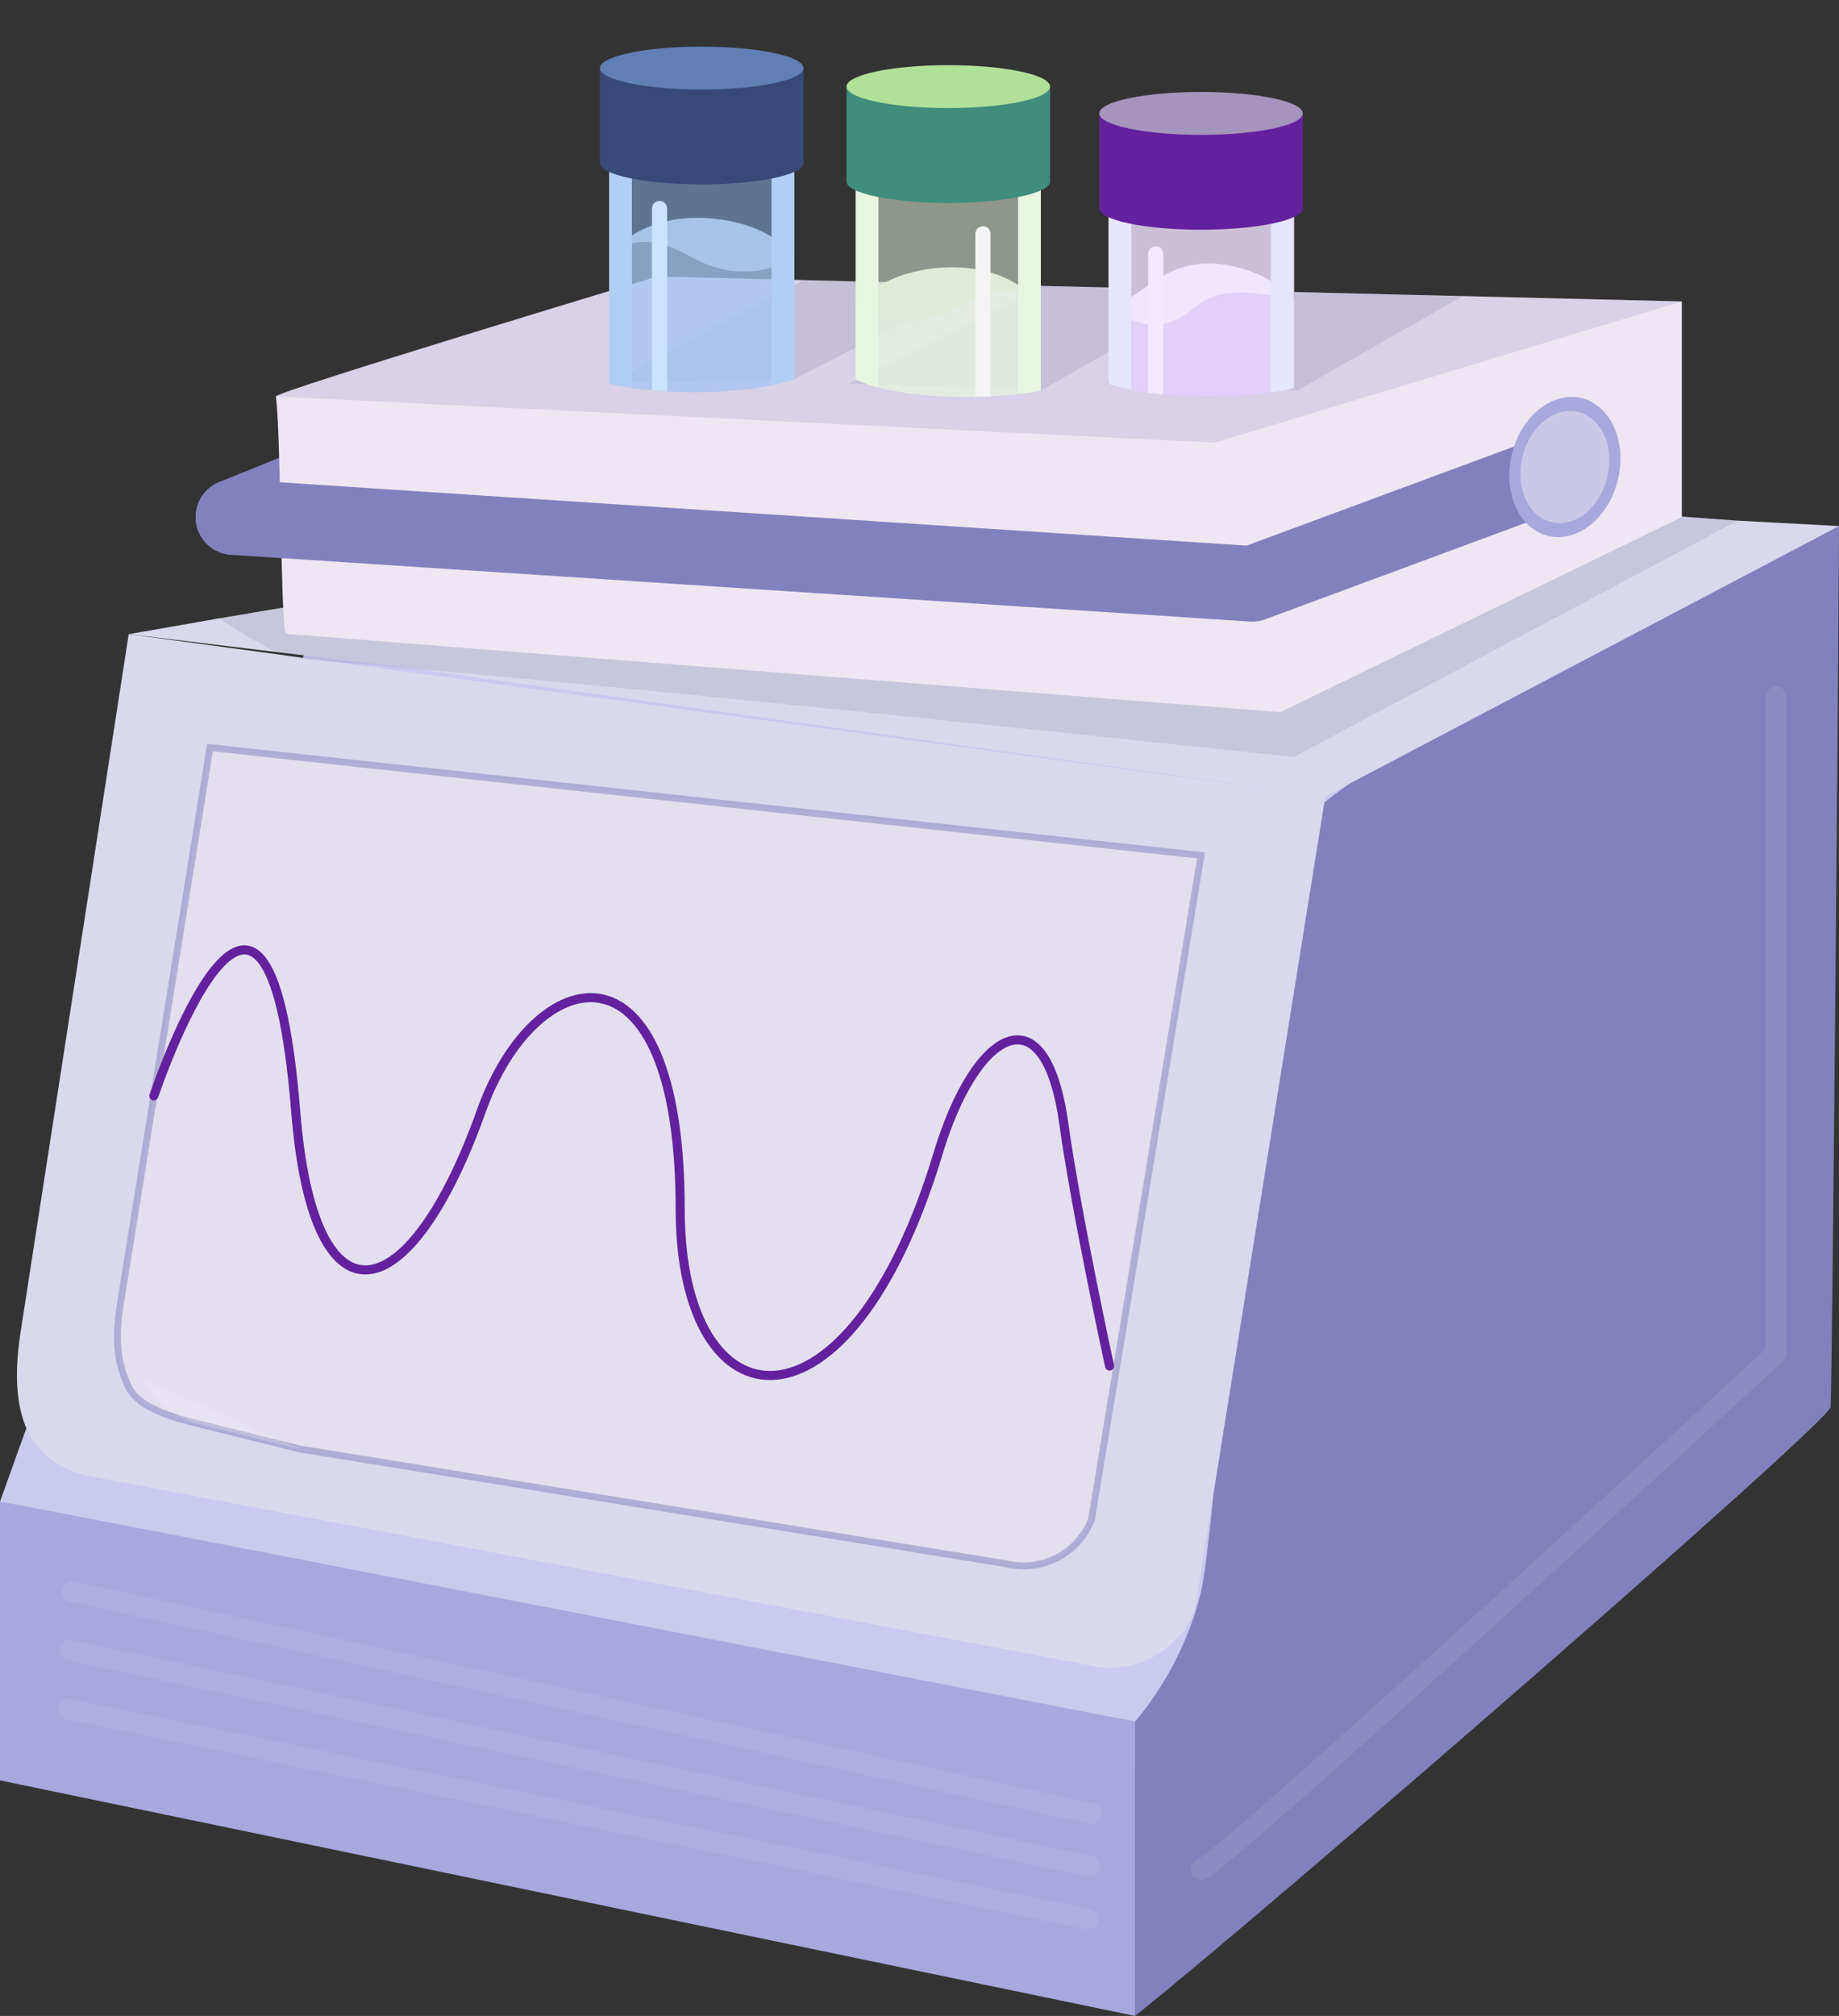 <?xml version="1.0" encoding="UTF-8"?>
<svg id="uuid-451f109a-c610-4ad7-b345-f2f98bc33685" data-name="Capa 2" xmlns="http://www.w3.org/2000/svg" width="405.046" height="443.916" xmlns:xlink="http://www.w3.org/1999/xlink" viewBox="0 0 405.046 443.916">
  <rect x="0" y="0" width="405.046" height="443.916" fill="#333333" stroke="none"/>
  <defs>
    <clipPath id="uuid-7c1bd6cf-aa9c-44be-957b-a5ef023f38cf">
      <path d="M125.39,79.188c0,3.967,12.314,7.184,27.505,7.184s27.505-3.216,27.505-7.184l1.659-79.188h-58.327l1.659,79.188Z" fill="none" stroke-width="0"/>
    </clipPath>
    <clipPath id="uuid-8b6fee6e-56c6-490e-96ba-55ee22cb2e28">
      <path d="M185.375,80.225c0,3.967,12.314,7.184,27.505,7.184s27.505-3.216,27.505-7.184V0h-58.327l3.317,80.225Z" fill="none" stroke-width="0"/>
    </clipPath>
    <clipPath id="uuid-a2f94458-9e0b-43f2-a41f-9ed2fab5cbb2">
      <path d="M238.686,80.225c0,3.967,12.314,7.184,27.505,7.184s27.505-3.216,27.505-7.184V0h-58.327l3.317,80.225Z" fill="none" stroke-width="0"/>
    </clipPath>
  </defs>
  <g id="uuid-08f2269d-90a5-4219-b30e-165086f6585d" data-name="Layer 1">
    <g>
      <g>
        <line x1="51.41" y1="113.868" x2="104.453" y2="92.385" fill="none" stroke="#8381bd" stroke-linecap="round" stroke-linejoin="round" stroke-width="16.642"/>
        <g>
          <polygon points="0 330.66 67.893 141.569 405.043 115.846 261.207 391.247 67.626 377.94 0 330.66" fill="#cacaef" stroke-width="0"/>
          <path d="M0,330.66v61.383l249.988,51.873v-64.824S1.04,330.66,0,330.66Z" fill="#a8a8dd" stroke-width="0"/>
          <path d="M249.988,379.092s10.492-11.484,14.544-28.625c4.051-17.141,11.827-156.693,23.878-170.685,12.051-13.992,111.003-64.784,116.633-63.936,0,15.541-1.496,190.512-1.842,193.98-.347,3.468-126.197,112.677-153.213,134.09v-64.824Z" fill="#8381bd" stroke-width="0"/>
        </g>
        <path d="M291.907,175.358L28.349,139.651,4.636,292.675c-2.668,16.569.16,28.724,14.299,32.231l220.739,41.732c9.753,2.419,19.791-2.749,23.488-12.092l28.745-179.188Z" fill="#d9d9ed" stroke-width="0"/>
        <polygon points="405.046 115.843 291.91 175.361 92.148 147.369 61.009 143.598 28.354 139.648 48.272 136.164 237.877 104.256 382.757 114.65 405.046 115.843" fill="#d9d9ed" stroke-width="0"/>
        <path d="M382.757,114.65l-97.81,52.05s-126.135-13.531-192.8-19.331c-15.979-1.396-26.367-2.339-27.585-2.554-.969-.167-2.187-.597-3.554-1.217-3.815-1.706-8.797-4.809-12.736-7.434l189.605-31.908,144.881,10.393Z" fill="#1b2747" opacity=".1" stroke-width="0"/>
        <path d="M264.532,188.364l-24.147,146.3c-2.963,7.475-10.982,11.607-18.797,9.677l-155.614-25.287-22.233-5.52c-5.46-1.346-13.178-3.479-15.386-8.061-2.344-4.915-3.109-9.709-1.95-17.705l19.846-123.152,218.282,23.747Z" fill="#eee6f2" opacity=".5" stroke="#8381bd" stroke-miterlimit="10" stroke-width="1.512"/>
        <path d="M370.424,66.379v47.489s-88.451,42.966-88.451,42.966l-218.284-17.204c-.462-.031-.84-.352-.913-.791-.972-5.839-.917-42.754-2-51.542-.116-1.054,83.917-26.393,83.917-26.393l225.731,5.475Z" fill="#eee6f2" stroke-width="0"/>
        <path d="M370.428,66.378l-102.91,31.09-206.74-10.17c-.12-1.06,83.92-26.39,83.92-26.39l32.15.78,38.65.94h.01l13.83.33,38.67.94,15.2.37,38.94.94,48.28,1.17Z" fill="#8381bd" opacity=".2" stroke-width="0"/>
        <polyline points="339.076 105.13 275.79 128.566 51.41 113.868" fill="none" stroke="#8381bd" stroke-linecap="round" stroke-linejoin="round" stroke-width="16.642"/>
        <path d="M356.82,102.843c-.811,8.524-6.91,15.434-13.623,15.434s-11.498-6.91-10.687-15.434c.811-8.524,6.91-15.434,13.623-15.434s11.498,6.91,10.687,15.434Z" fill="#a8a8dd" stroke-width="0"/>
        <path d="M354.389,102.843c-.649,6.819-5.528,12.347-10.898,12.347s-9.198-5.528-8.549-12.347c.649-6.819,5.528-12.347,10.898-12.347s9.198,5.528,8.549,12.347Z" fill="#eee6f2" opacity=".5" stroke-width="0"/>
        <line x1="15.82" y1="350.467" x2="240.366" y2="399.326" fill="none" opacity=".1" stroke="#eee6f2" stroke-linecap="round" stroke-linejoin="round" stroke-width="4.537"/>
        <line x1="15.402" y1="363.408" x2="239.99" y2="410.955" fill="none" opacity=".1" stroke="#eee6f2" stroke-linecap="round" stroke-linejoin="round" stroke-width="4.537"/>
        <line x1="14.984" y1="376.348" x2="239.615" y2="422.584" fill="none" opacity=".1" stroke="#eee6f2" stroke-linecap="round" stroke-linejoin="round" stroke-width="4.537"/>
        <path d="M391.178,153.441v144.593s-119.998,110.755-126.647,113.664" fill="none" opacity=".1" stroke="#eee6f2" stroke-linecap="round" stroke-linejoin="round" stroke-width="4.537"/>
        <path d="M65.973,319.055l-22.233-5.52c-5.46-1.346-9.604-5.021-11.812-9.604l34.045,15.124Z" fill="#fbf5ff" opacity=".2" stroke-width="0"/>
      </g>
      <path d="M215.498,62.628l-40.56,20.86-40.77.96s40.77-21.43,42.68-22.76l38.65.94Z" fill="#1b2747" opacity=".1" stroke-width="0"/>
      <polygon points="229.245 85.999 268.01 63.895 229.342 62.957 187.076 84.448 229.245 85.999" fill="#1b2747" opacity=".1" stroke-width="0"/>
      <polygon points="322.148 65.208 285.688 85.998 243.518 84.448 283.208 64.268 322.148 65.208" fill="#1b2747" opacity=".1" stroke-width="0"/>
      <g clip-path="url(#uuid-7c1bd6cf-aa9c-44be-957b-a5ef023f38cf)">
        <g>
          <path d="M134.168,30.661h40.77v89.883c0,11.251-9.134,20.385-20.385,20.385h0c-11.251,0-20.385-9.134-20.385-20.385V30.661h0Z" fill="#89b2ef" opacity=".51" stroke-width="0"/>
          <path d="M134.168,56.545v63.999c0,11.259,9.127,20.385,20.385,20.385s20.385-9.126,20.385-20.385v-63.999h-19.081l-13.081-5.107-6.658,2.876-1.95,2.232Z" fill="#b3cef5" opacity=".5" stroke-width="0"/>
          <path d="M134.168,56.545s4.964-7.328,17.987,0c13.023,7.328,22.783,0,22.783,0,0,0-3.049-4.633-10.882-7.043-8.69-2.673-22.579-2.716-29.888,7.043Z" fill="#a9c2e7" stroke-width="0"/>
          <path d="M169.934,35.665v84.879c0,8.481-6.9,15.381-15.381,15.381s-15.381-6.9-15.381-15.381V35.665h30.762M174.938,30.661h-40.77v89.883c0,11.258,9.127,20.385,20.385,20.385s20.385-9.127,20.385-20.385V30.661h0Z" fill="#b3cef5" stroke-width="0"/>
          <g>
            <ellipse cx="154.553" cy="35.884" rx="22.416" ry="4.724" fill="#384977" stroke-width="0"/>
            <rect x="132.137" y="14.992" width="44.833" height="20.893" fill="#384977" stroke-width="0"/>
            <ellipse cx="154.553" cy="14.992" rx="22.416" ry="4.724" fill="#617fb4" stroke-width="0"/>
          </g>
          <line x1="145.272" y1="100.168" x2="145.272" y2="45.916" fill="none" stroke="#cce3ff" stroke-linecap="round" stroke-miterlimit="10" stroke-width="3.336"/>
        </g>
      </g>
      <g clip-path="url(#uuid-8b6fee6e-56c6-490e-96ba-55ee22cb2e28)">
        <g>
          <path d="M188.476,34.741h40.77v89.883c0,11.251-9.134,20.385-20.385,20.385h0c-11.251,0-20.385-9.134-20.385-20.385V34.741h0Z" fill="#e8f6e0" opacity=".51" stroke-width="0"/>
          <path d="M229.245,67.437v57.187c0,11.259-9.127,20.385-20.385,20.385-11.258,0-20.385-9.126-20.385-20.385v-57.187h19.081s13.081-5.107,13.081-5.107l6.658,2.876,1.95,2.232Z" fill="#e8f6e0" opacity=".51" stroke-width="0"/>
          <path d="M229.246,67.437s-4.964-7.328-17.987,0c-13.023,7.328-22.783,0-22.783,0,0,0,3.049-4.633,10.882-7.043,8.69-2.673,22.579-2.716,29.888,7.043Z" fill="#dfead8" stroke-width="0"/>
          <path d="M224.242,39.745v84.879c0,8.481-6.9,15.381-15.381,15.381s-15.381-6.9-15.381-15.381V39.745h30.762M229.245,34.741h-40.77v89.883c0,11.258,9.127,20.385,20.385,20.385s20.385-9.127,20.385-20.385V34.741h0Z" fill="#e8f6e0" stroke-width="0"/>
          <g>
            <ellipse cx="208.861" cy="39.964" rx="22.416" ry="4.724" fill="#408d7b" stroke-width="0"/>
            <rect x="186.444" y="19.072" width="44.833" height="20.893" fill="#408d7b" stroke-width="0"/>
            <ellipse cx="208.861" cy="19.072" rx="22.416" ry="4.724" fill="#b1e099" stroke-width="0"/>
          </g>
          <line x1="216.499" y1="105.737" x2="216.499" y2="51.485" fill="none" stroke="#f4f4f4" stroke-linecap="round" stroke-linejoin="round" stroke-width="3.336"/>
        </g>
      </g>
      <g clip-path="url(#uuid-a2f94458-9e0b-43f2-a41f-9ed2fab5cbb2)">
        <g>
          <g>
            <path d="M244.291,40.495h40.77v89.883c0,11.251-9.134,20.385-20.385,20.385h0c-11.251,0-20.385-9.134-20.385-20.385V40.495h0Z" fill="#cabfd6" stroke-width="0"/>
            <g>
              <path d="M244.291,66.378v63.999c0,11.259,9.127,20.385,20.385,20.385s20.385-9.126,20.385-20.385v-63.999l-3.264-1.599-14.533-2.296-13.688,5.577-9.285-1.681Z" fill="#e5d4ff" opacity=".85" stroke-width="0"/>
              <path d="M244.291,66.378s8.05,10.891,19.255,1.006c6.929-6.112,21.515-1.006,21.515-1.006,0,0-3.046-4.641-10.882-7.043-18.406-5.64-22.8,8.893-29.888,7.043Z" fill="#f1e6ff" stroke-width="0"/>
            </g>
            <path d="M279.913,45.643v84.879c0,8.481-6.9,15.381-15.381,15.381s-15.381-6.9-15.381-15.381V45.643h30.762M284.917,40.639h-40.77v89.883c0,11.258,9.127,20.385,20.385,20.385s20.385-9.127,20.385-20.385V40.639h0Z" fill="#e6e6ff" stroke-width="0"/>
            <g>
              <ellipse cx="264.532" cy="45.862" rx="22.416" ry="4.724" fill="#64219d" stroke-width="0"/>
              <rect x="242.115" y="24.97" width="44.833" height="20.893" fill="#64219d" stroke-width="0"/>
              <ellipse cx="264.532" cy="24.97" rx="22.416" ry="4.724" fill="#a594bc" stroke-width="0"/>
            </g>
          </g>
          <line x1="254.551" y1="113.451" x2="254.551" y2="55.894" fill="none" stroke="#f2e9ff" stroke-linecap="round" stroke-miterlimit="10" stroke-width="3.336"/>
        </g>
      </g>
      <path d="M33.89,241.313s24.98-74.614,31.252,3.53c3.964,49.397,25.343,43.352,40.854-.161,11.793-33.084,43.816-40.193,43.816,21.553,0,48.779,37.189,52.911,56.816-12.288,8.174-27.152,23.522-36.135,27.658-6.652,2.845,20.281,10.104,53.5,10.104,53.5" fill="none" stroke="#64219d" stroke-linecap="round" stroke-linejoin="round" stroke-width="2"/>
    </g>
  </g>
</svg>